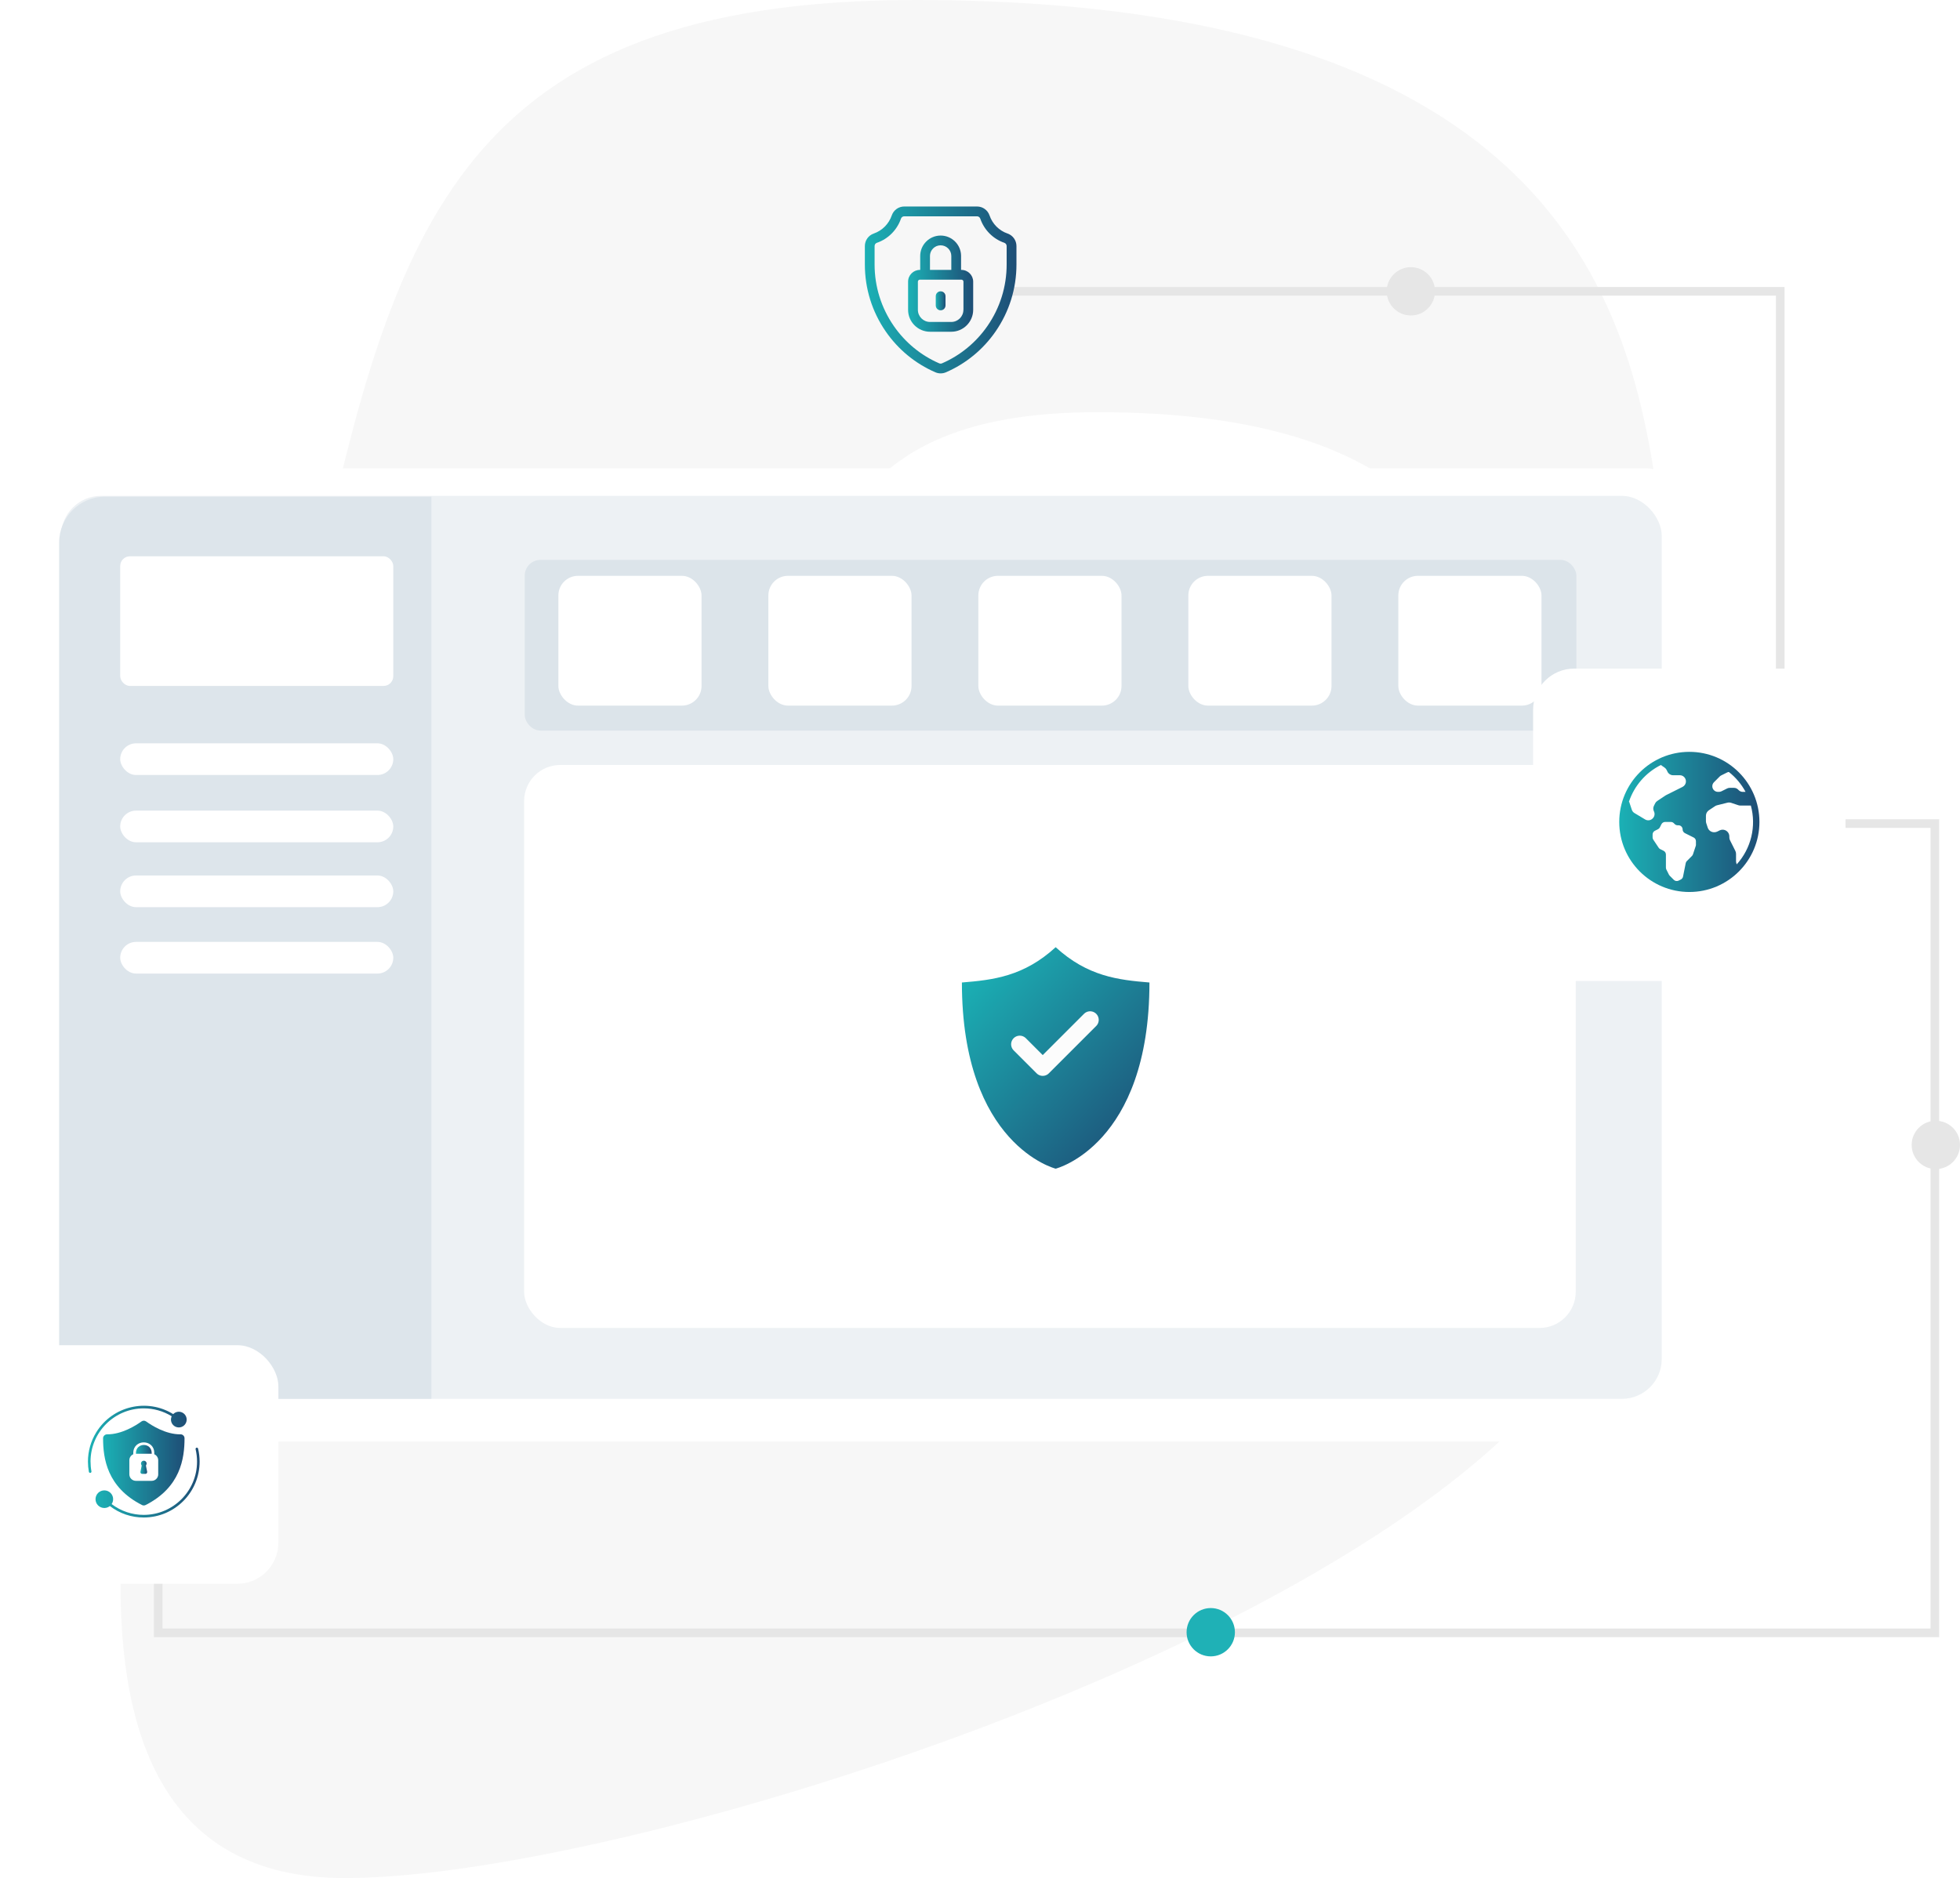 <?xml version="1.0" encoding="UTF-8"?> <svg xmlns="http://www.w3.org/2000/svg" xmlns:xlink="http://www.w3.org/1999/xlink" id="Layer_2" data-name="Layer 2" viewBox="0 0 682.87 654.49"><defs><style> .cls-1 { fill: url(#linear-gradient); filter: url(#drop-shadow-9); } .cls-1, .cls-2, .cls-3, .cls-4, .cls-5, .cls-6, .cls-7, .cls-8, .cls-9, .cls-10, .cls-11, .cls-12, .cls-13, .cls-14, .cls-15, .cls-16, .cls-17, .cls-18, .cls-19, .cls-20, .cls-21, .cls-22, .cls-23, .cls-24, .cls-25, .cls-26 { stroke-width: 0px; } .cls-2 { fill: url(#linear-gradient-10); } .cls-3 { filter: url(#drop-shadow-11); } .cls-3, .cls-4, .cls-14, .cls-15, .cls-16, .cls-17, .cls-18, .cls-19, .cls-20, .cls-24 { fill: #fff; } .cls-4 { filter: url(#drop-shadow-10); } .cls-5 { fill: #f7f7f7; fill-rule: evenodd; } .cls-6 { fill: url(#linear-gradient-4); } .cls-7 { fill: url(#linear-gradient-2); } .cls-8 { fill: url(#linear-gradient-3); } .cls-9 { fill: url(#linear-gradient-8); } .cls-10 { fill: url(#linear-gradient-9); } .cls-11 { fill: url(#linear-gradient-7); } .cls-12 { fill: url(#linear-gradient-5); } .cls-13 { fill: url(#linear-gradient-6); } .cls-14 { filter: url(#drop-shadow-3); } .cls-15 { filter: url(#drop-shadow-8); } .cls-16 { filter: url(#drop-shadow-6); } .cls-17 { filter: url(#drop-shadow-1); } .cls-18 { filter: url(#drop-shadow-7); } .cls-19 { filter: url(#drop-shadow-4); } .cls-20 { filter: url(#drop-shadow-5); } .cls-21 { fill: #dce4ea; filter: url(#drop-shadow-2); } .cls-22 { fill: #1fb1b6; } .cls-23 { fill: #dde5eb; } .cls-25 { fill: #edf1f4; } .cls-26 { fill: #e6e6e6; } .cls-27 { fill: none; stroke: #fcfcfc; stroke-linecap: round; stroke-linejoin: round; stroke-width: 6px; } </style><filter id="drop-shadow-1" filterUnits="userSpaceOnUse"><feOffset dx="0" dy="2"></feOffset><feGaussianBlur result="blur" stdDeviation="2"></feGaussianBlur><feFlood flood-color="#000" flood-opacity=".15"></feFlood><feComposite in2="blur" operator="in"></feComposite><feComposite in="SourceGraphic"></feComposite></filter><filter id="drop-shadow-2" filterUnits="userSpaceOnUse"><feOffset dx="0" dy="1"></feOffset><feGaussianBlur result="blur-2" stdDeviation="2"></feGaussianBlur><feFlood flood-color="#000" flood-opacity=".1"></feFlood><feComposite in2="blur-2" operator="in"></feComposite><feComposite in="SourceGraphic"></feComposite></filter><filter id="drop-shadow-3" filterUnits="userSpaceOnUse"><feOffset dx="0" dy="1"></feOffset><feGaussianBlur result="blur-3" stdDeviation="1"></feGaussianBlur><feFlood flood-color="#000" flood-opacity=".1"></feFlood><feComposite in2="blur-3" operator="in"></feComposite><feComposite in="SourceGraphic"></feComposite></filter><filter id="drop-shadow-4" filterUnits="userSpaceOnUse"><feOffset dx="0" dy="1"></feOffset><feGaussianBlur result="blur-4" stdDeviation="1"></feGaussianBlur><feFlood flood-color="#000" flood-opacity=".1"></feFlood><feComposite in2="blur-4" operator="in"></feComposite><feComposite in="SourceGraphic"></feComposite></filter><filter id="drop-shadow-5" filterUnits="userSpaceOnUse"><feOffset dx="0" dy="1"></feOffset><feGaussianBlur result="blur-5" stdDeviation="1"></feGaussianBlur><feFlood flood-color="#000" flood-opacity=".1"></feFlood><feComposite in2="blur-5" operator="in"></feComposite><feComposite in="SourceGraphic"></feComposite></filter><filter id="drop-shadow-6" filterUnits="userSpaceOnUse"><feOffset dx="0" dy="1"></feOffset><feGaussianBlur result="blur-6" stdDeviation="1"></feGaussianBlur><feFlood flood-color="#000" flood-opacity=".1"></feFlood><feComposite in2="blur-6" operator="in"></feComposite><feComposite in="SourceGraphic"></feComposite></filter><filter id="drop-shadow-7" filterUnits="userSpaceOnUse"><feOffset dx="0" dy="1"></feOffset><feGaussianBlur result="blur-7" stdDeviation="1"></feGaussianBlur><feFlood flood-color="#000" flood-opacity=".1"></feFlood><feComposite in2="blur-7" operator="in"></feComposite><feComposite in="SourceGraphic"></feComposite></filter><filter id="drop-shadow-8" filterUnits="userSpaceOnUse"><feOffset dx="0" dy="1"></feOffset><feGaussianBlur result="blur-8" stdDeviation="1"></feGaussianBlur><feFlood flood-color="#000" flood-opacity=".1"></feFlood><feComposite in2="blur-8" operator="in"></feComposite><feComposite in="SourceGraphic"></feComposite></filter><linearGradient id="linear-gradient" x1="338.39" y1="404.47" x2="401.98" y2="344.26" gradientTransform="translate(0 735.14) scale(1 -1)" gradientUnits="userSpaceOnUse"><stop offset="0" stop-color="#1bb1b5"></stop><stop offset="1" stop-color="#1e4e76"></stop></linearGradient><filter id="drop-shadow-9" filterUnits="userSpaceOnUse"><feOffset dx="2" dy="5"></feOffset><feGaussianBlur result="blur-9" stdDeviation="8"></feGaussianBlur><feFlood flood-color="#069" flood-opacity=".66"></feFlood><feComposite in2="blur-9" operator="in"></feComposite><feComposite in="SourceGraphic"></feComposite></filter><linearGradient id="linear-gradient-2" x1="301.31" y1="101.04" x2="354.13" y2="101.04" gradientTransform="matrix(1,0,0,1,0,0)" xlink:href="#linear-gradient"></linearGradient><linearGradient id="linear-gradient-3" x1="316.38" y1="98.84" x2="339.07" y2="98.84" gradientTransform="matrix(1,0,0,1,0,0)" xlink:href="#linear-gradient"></linearGradient><linearGradient id="linear-gradient-4" x1="326.02" y1="104.83" x2="329.43" y2="104.83" gradientTransform="matrix(1,0,0,1,0,0)" xlink:href="#linear-gradient"></linearGradient><filter id="drop-shadow-10" filterUnits="userSpaceOnUse"><feOffset dx="0" dy="1"></feOffset><feGaussianBlur result="blur-10" stdDeviation="1"></feGaussianBlur><feFlood flood-color="#000" flood-opacity=".1"></feFlood><feComposite in2="blur-10" operator="in"></feComposite><feComposite in="SourceGraphic"></feComposite></filter><linearGradient id="linear-gradient-5" x1="564.15" y1="286.43" x2="612.99" y2="286.43" gradientTransform="matrix(1,0,0,1,0,0)" xlink:href="#linear-gradient"></linearGradient><filter id="drop-shadow-11" filterUnits="userSpaceOnUse"><feOffset dx="0" dy="1"></feOffset><feGaussianBlur result="blur-11" stdDeviation="1"></feGaussianBlur><feFlood flood-color="#000" flood-opacity=".1"></feFlood><feComposite in2="blur-11" operator="in"></feComposite><feComposite in="SourceGraphic"></feComposite></filter><linearGradient id="linear-gradient-6" x1="33.28" y1="516.66" x2="69.55" y2="516.66" gradientTransform="matrix(1,0,0,1,0,0)" xlink:href="#linear-gradient"></linearGradient><linearGradient id="linear-gradient-7" x1="30.64" y1="501.58" x2="65.04" y2="501.58" gradientTransform="matrix(1,0,0,1,0,0)" xlink:href="#linear-gradient"></linearGradient><linearGradient id="linear-gradient-8" x1="47.36" y1="505.08" x2="52.85" y2="505.08" gradientTransform="matrix(1,0,0,1,0,0)" xlink:href="#linear-gradient"></linearGradient><linearGradient id="linear-gradient-9" x1="35.91" y1="509.86" x2="64.29" y2="509.86" gradientTransform="matrix(1,0,0,1,0,0)" xlink:href="#linear-gradient"></linearGradient><linearGradient id="linear-gradient-10" x1="48.92" y1="511.33" x2="51.27" y2="511.33" gradientTransform="matrix(1,0,0,1,0,0)" xlink:href="#linear-gradient"></linearGradient></defs><g id="Layer_1-2" data-name="Layer 1"><g><path class="cls-5" d="m120.15,654.49c103.16,0,394.26-93.53,437.99-199.43,9.77-23.64,16.64-59.01,20.79-97.61h-59.59c-2.12,12.13-4.84,22.88-8.21,31.03-23.54,56.98-180.15,107.3-235.66,107.3-69.35,0-33.93-111.76-25.62-151.16,6.81-32.36,13.61-60.68,20.47-92.2,14.37-65.95,27.07-108.78,112.13-108.78,106.89,0,129.62,45.19,136.94,80.49h63.38c-.63-11.9-1.56-23.02-2.77-33.05C571.07,127.65,563.85,0,318.97,0,160.87,0,137.25,79.59,110.56,202.17c-12.75,58.58-25.38,111.24-38.06,171.37-15.43,73.22-81.25,280.95,47.65,280.95Z"></path><rect class="cls-17" x="10.3" y="161.2" width="579.65" height="339.13" rx="16.65" ry="16.65"></rect><rect class="cls-25" x="21.3" y="172.81" width="557.65" height="314.67" rx="13.87" ry="13.87"></rect><g><rect class="cls-21" x="182.82" y="194.12" width="366.39" height="59.48" rx="5.47" ry="5.47"></rect><rect class="cls-24" x="194.54" y="200.67" width="49.88" height="45.23" rx="6.84" ry="6.84"></rect><rect class="cls-24" x="267.7" y="200.67" width="49.88" height="45.23" rx="6.84" ry="6.84"></rect><rect class="cls-24" x="340.86" y="200.67" width="49.88" height="45.23" rx="6.84" ry="6.84"></rect><rect class="cls-24" x="414.02" y="200.67" width="49.88" height="45.23" rx="6.84" ry="6.84"></rect><rect class="cls-24" x="487.18" y="200.67" width="49.88" height="45.23" rx="6.84" ry="6.84"></rect></g><path class="cls-23" d="m36.58,173.08h113.72v314.39H36.13c-8.57,0-15.52-6.96-15.52-15.52V189.05c0-8.81,7.16-15.97,15.97-15.97Z"></path><rect class="cls-14" x="41.88" y="192.86" width="95.14" height="45.18" rx="3.39" ry="3.39"></rect><rect class="cls-19" x="41.88" y="258.04" width="95.14" height="11.04" rx="5.52" ry="5.52"></rect><rect class="cls-20" x="41.88" y="281.49" width="95.14" height="11.04" rx="5.52" ry="5.52"></rect><rect class="cls-16" x="41.88" y="304.1" width="95.14" height="11.04" rx="5.52" ry="5.52"></rect><rect class="cls-18" x="41.88" y="327.24" width="95.14" height="11.04" rx="5.52" ry="5.52"></rect><rect class="cls-15" x="182.6" y="265.58" width="366.39" height="196.2" rx="12.61" ry="12.61"></rect><path class="cls-1" d="m365.8,402.27s-32.67-8.16-32.67-64.88c10.89-.88,21.56-2.12,32.67-12.3,11.12,10.18,21.78,11.41,32.67,12.3,0,56.73-32.67,64.88-32.67,64.88Z"></path><path class="cls-27" d="m355.28,363.92l8.01,8.01,16.51-16.51"></path><polygon class="cls-26" points="675.61 570.53 53.63 570.53 53.63 536.45 56.63 536.45 56.63 567.53 672.61 567.53 672.61 288.51 618.74 288.51 618.74 103.02 350.73 103.02 350.73 100.02 621.74 100.02 621.74 285.51 675.61 285.51 675.61 570.53"></polygon><circle class="cls-22" cx="421.83" cy="568.81" r="8.42"></circle><circle class="cls-26" cx="674.45" cy="398.99" r="8.42"></circle><circle class="cls-26" cx="491.55" cy="101.52" r="8.42"></circle><g><path class="cls-7" d="m351.02,81.38c-2.92-1-5.26-3.36-6.26-6.3-.64-1.87-2.39-3.12-4.35-3.12h-25.37c-1.97,0-3.72,1.26-4.35,3.12-1,2.94-3.34,5.29-6.26,6.3-1.86.64-3.11,2.39-3.11,4.37v6.42c0,8.38,2.51,16.44,7.26,23.32,4.34,6.3,10.33,11.23,17.31,14.25.58.25,1.21.38,1.84.38s1.25-.13,1.84-.38c6.98-3.03,12.97-7.95,17.31-14.25,4.75-6.88,7.26-14.95,7.26-23.32v-6.42c0-1.97-1.25-3.73-3.11-4.37Zm-.3,10.79c0,7.68-2.3,15.08-6.66,21.39-3.98,5.77-9.47,10.29-15.86,13.06-.31.13-.66.13-.97,0-6.4-2.77-11.88-7.29-15.86-13.06-4.35-6.31-6.66-13.71-6.66-21.39v-6.42c0-.52.32-.98.81-1.14,3.91-1.34,7.04-4.49,8.38-8.42.17-.49.62-.81,1.13-.81h25.37c.51,0,.96.33,1.13.81,1.34,3.93,4.47,7.08,8.38,8.42.48.17.81.63.81,1.14v6.42Z"></path><path class="cls-8" d="m334.96,94.06h-.12v-4.85c0-3.93-3.2-7.12-7.12-7.12s-7.12,3.2-7.12,7.12v4.85h-.12c-2.26,0-4.1,1.84-4.1,4.1v9.81c0,4.21,3.43,7.64,7.64,7.64h7.4c4.21,0,7.64-3.43,7.64-7.64v-9.81c0-2.26-1.84-4.1-4.1-4.1Zm-10.96-4.85c0-2.05,1.67-3.72,3.72-3.72s3.72,1.67,3.72,3.72v4.85h-7.43v-4.85Zm11.65,18.76c0,2.33-1.9,4.23-4.23,4.23h-7.4c-2.33,0-4.23-1.9-4.23-4.23v-9.81c0-.38.31-.7.7-.7h14.48c.38,0,.7.31.7.7v9.81Z"></path><path class="cls-6" d="m327.72,101.52c-.94,0-1.7.76-1.7,1.7v3.22c0,.94.76,1.7,1.7,1.7s1.7-.76,1.7-1.7v-3.22c0-.94-.76-1.7-1.7-1.7Z"></path></g><rect class="cls-4" x="534.14" y="232" width="108.85" height="108.85" rx="14.32" ry="14.32"></rect><path class="cls-12" d="m588.57,262.01c-13.49,0-24.42,10.93-24.42,24.42s10.93,24.42,24.42,24.42,24.42-10.93,24.42-24.42-10.93-24.42-24.42-24.42Zm-9.93,4.58l1.32.92c.29.2.53.48.69.8l.33.67c.36.72,1.1,1.18,1.9,1.18h2.37c1.18,0,2.13.95,2.13,2.13h0v.04c0,.81-.46,1.54-1.18,1.9l-5.68,2.84c-.08.04-.16.08-.23.13l-2.91,1.94c-.31.21-.56.49-.72.82l-.43.87c-.3.6-.3,1.31,0,1.9.41.82.25,1.81-.4,2.46l-.06.06c-.69.69-1.76.82-2.6.32l-3.72-2.23c-.44-.26-.76-.67-.92-1.15l-.91-2.74s-.07-.01-.11-.01c1.86-5.59,5.87-10.21,11.13-12.84h0Zm12.24,27.74c0,.15-.02.31-.07.45l-.98,2.95c-.07.21-.19.4-.35.56l-1.78,1.78c-.2.2-.34.46-.39.73l-.94,4.7c-.09.43-.37.8-.77,1l-.77.39c-.55.27-1.22.17-1.66-.27l-1.43-1.43c-.11-.11-.2-.24-.27-.37l-.91-1.81c-.1-.2-.15-.42-.15-.64v-4.58c0-.54-.31-1.04-.79-1.29l-1.19-.59c-.22-.11-.42-.28-.55-.49l-1.87-2.81c-.16-.24-.24-.51-.24-.8v-1c0-.54.31-1.04.79-1.29l1.1-.55c.28-.14.5-.36.64-.64l.55-1.1c.24-.48.74-.79,1.28-.79h2c.38,0,.75.15,1.02.42l.32.32c.27.27.64.42,1.02.42h.3c.79,0,1.44.65,1.44,1.44,0,.54.31,1.04.79,1.29l3.06,1.53c.49.24.79.74.79,1.29v1.2Zm5.85-21.1c.1-.24.24-.46.43-.64l1.99-1.99c.15-.15.32-.27.51-.37l2.09-1.04c.18-.09.38-.15.58-.17,2.4,1.89,4.38,4.25,5.83,6.94h-.98c-.52,0-1.03-.21-1.4-.58l-.24-.24c-.37-.37-.87-.58-1.4-.58h-1.51c-.31,0-.61.07-.89.21l-1.96.98c-.28.14-.58.21-.89.21h-.35c-1.09,0-1.97-.88-1.97-1.97,0-.26.05-.51.15-.75h0Zm8.37,27.98l-.14-.35c-.08-.24-.12-.49-.12-.74v-2.56c0-.36-.08-.72-.25-1.04l-1.84-3.67c-.16-.32-.25-.68-.25-1.04v-.34c0-1.28-1.04-2.33-2.33-2.33-.36,0-.72.08-1.04.24l-.8.4c-.32.16-.68.25-1.04.25h-.1c-1,0-1.89-.64-2.21-1.59l-.51-1.54c-.08-.24-.12-.49-.12-.74v-1.87c0-.78.39-1.5,1.04-1.93l2.12-1.41c.22-.15.47-.26.73-.32l3.6-.9c.43-.11.88-.09,1.3.05l2.49.83c.24.08.49.12.74.12h3.63c1.96,7.22.11,14.93-4.91,20.48h0Z"></path><rect class="cls-3" x="3.21" y="467.79" width="93.78" height="83.14" rx="14.32" ry="14.32"></rect><g id="Glyph"><g id="Glyph-2"><path class="cls-13" d="m68.49,504.49c-.24.06-.4.3-.34.55.33,1.42.5,2.86.5,4.32,0,10.24-8.31,18.54-18.56,18.56-4.04.01-7.97-1.31-11.19-3.76.94-1.41.57-3.32-.84-4.26s-3.32-.57-4.26.84c-.94,1.41-.57,3.32.84,4.26,1.12.75,2.59.68,3.64-.16,3.38,2.6,7.54,4.01,11.8,3.99,10.77-.01,19.48-8.75,19.47-19.51,0-1.51-.18-3.01-.53-4.48-.06-.25-.3-.4-.55-.34h.02Z"></path><path class="cls-11" d="m31.54,509.36c0-10.25,8.31-18.56,18.56-18.56,3.43,0,6.79.95,9.72,2.75-.64,1.37-.05,3,1.32,3.64s3,.05,3.64-1.32.05-3-1.32-3.64c-1.05-.49-2.3-.27-3.11.57-9.15-5.65-21.15-2.82-26.8,6.32-1.9,3.08-2.91,6.62-2.91,10.24,0,1.19.11,2.37.32,3.54.04.22.23.38.45.38h.08c.25-.04.41-.28.37-.53-.21-1.11-.31-2.25-.31-3.38h0Z"></path><path class="cls-9" d="m47.36,506.34v.27h5.49v-.27c-.04-3.71-5.45-3.71-5.49,0Z"></path><path class="cls-10" d="m62.89,499.85c-5.15.05-10.1-3.13-11.99-4.5-.48-.34-1.12-.34-1.6,0-1.89,1.37-6.86,4.54-11.99,4.5-.76,0-1.39.61-1.4,1.37h0c0,7.04,1.41,17.11,13.57,23.27.39.2.85.2,1.24,0,12.16-6.15,13.57-16.23,13.57-23.27,0-.77-.63-1.38-1.4-1.38h0Zm-7.76,13.92c0,1.26-1.02,2.29-2.29,2.29h-5.49c-1.26,0-2.29-1.02-2.29-2.29h0v-4.88c0-.91.54-1.73,1.37-2.1v-.47c.05-4.89,7.26-4.89,7.32,0v.47c.83.36,1.37,1.19,1.37,2.1v4.88h0Z"></path><path class="cls-2" d="m50.85,510.81c0-.08,0-.17.06-.23.31-.45.2-1.06-.25-1.37s-1.06-.2-1.37.25c-.23.34-.23.78,0,1.12.05.06.07.15.06.23-.07.36-.27,1.38-.42,2.09-.07.33.15.65.48.72.04,0,.08.01.12.01h1.13c.34,0,.61-.27.61-.61,0-.04,0-.08,0-.12l-.42-2.08h0Z"></path></g></g></g></g></svg> 